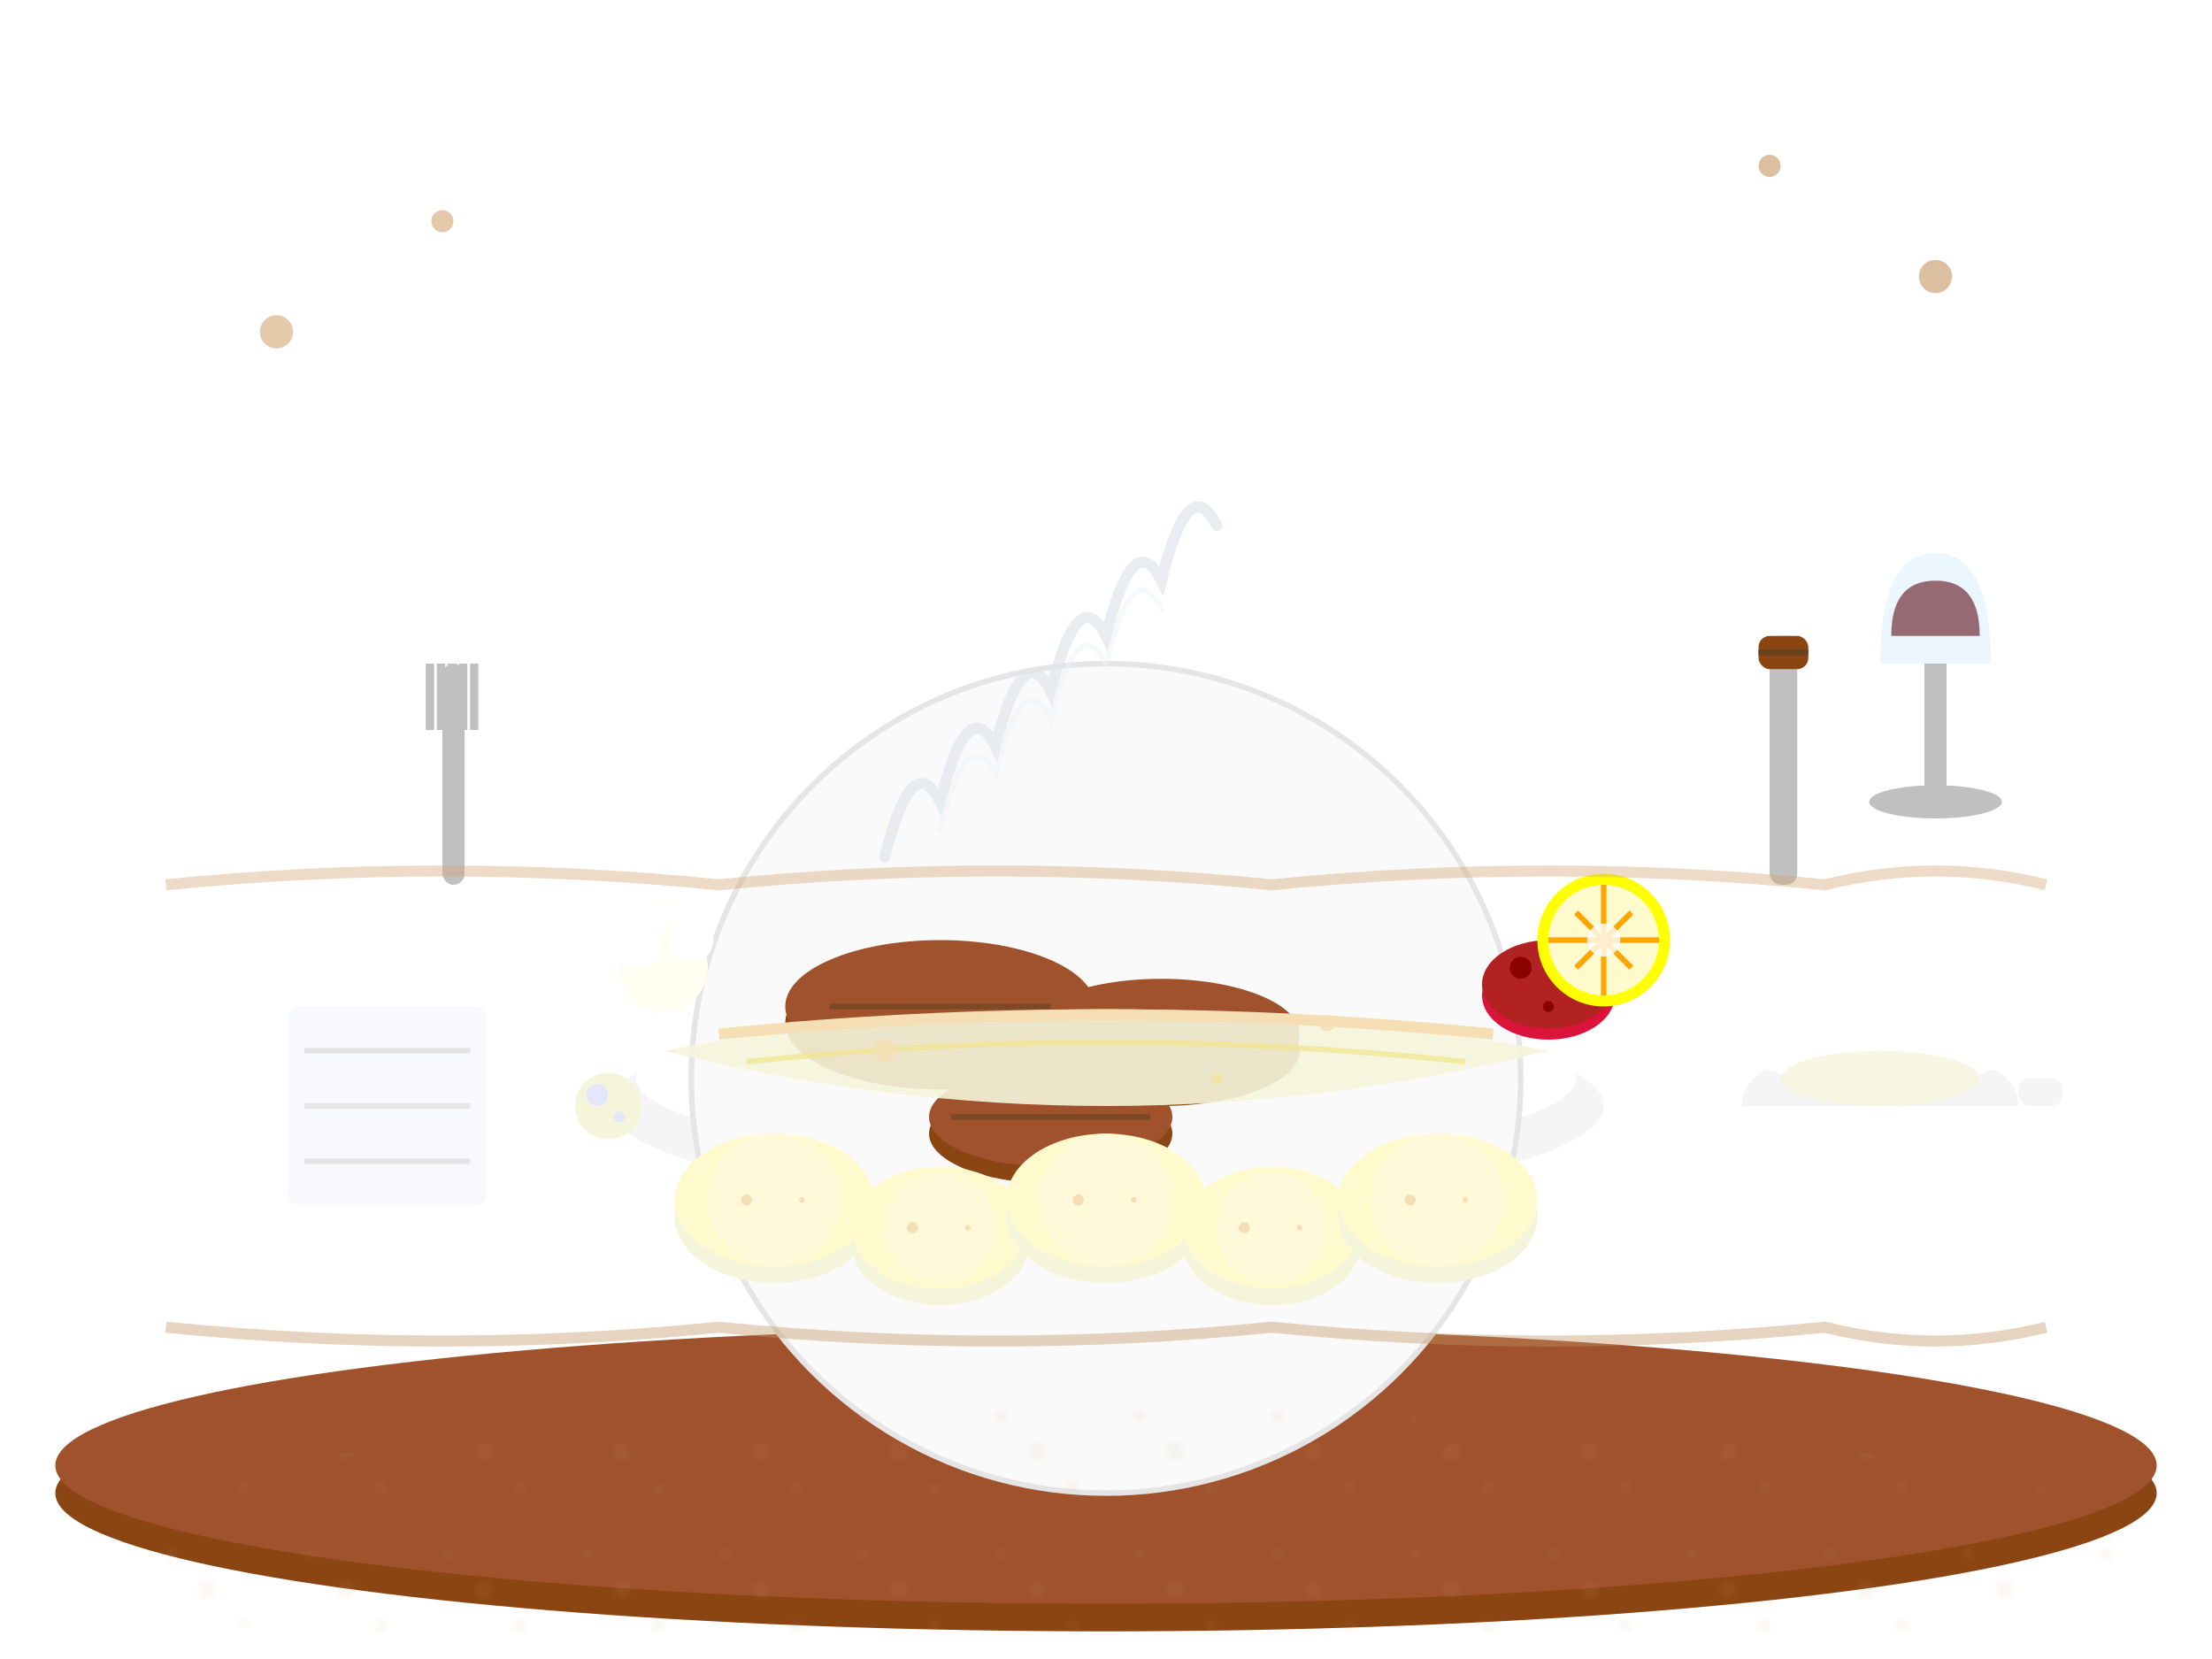 <svg width="400" height="300" viewBox="0 0 400 300" fill="none" xmlns="http://www.w3.org/2000/svg">
  <!-- Table surface -->
  <ellipse cx="200" cy="270" rx="190" ry="25" fill="#8B4513"/>
  <ellipse cx="200" cy="265" rx="190" ry="25" fill="#A0522D"/>
  
  <!-- Main dinner plate -->
  <ellipse cx="200" cy="200" rx="90" ry="18" fill="#F5F5F5"/>
  <ellipse cx="200" cy="195" rx="85" ry="15" fill="#FFFFFF"/>
  <circle cx="200" cy="195" r="75" fill="#FAFAFA" stroke="#E5E5E5" stroke-width="1"/>
  
  <!-- Svíčková meat slices -->
  <ellipse cx="170" cy="185" rx="28" ry="12" fill="#8B4513"/>
  <ellipse cx="170" cy="182" rx="28" ry="12" fill="#A0522D"/>
  <ellipse cx="210" cy="190" rx="25" ry="10" fill="#8B4513"/>
  <ellipse cx="210" cy="187" rx="25" ry="10" fill="#A0522D"/>
  <ellipse cx="190" cy="205" rx="22" ry="9" fill="#8B4513"/>
  <ellipse cx="190" cy="202" rx="22" ry="9" fill="#A0522D"/>
  
  <!-- Meat texture lines -->
  <path d="M150 182 L190 182" stroke="#654321" stroke-width="1" opacity="0.6"/>
  <path d="M155 187 L185 187" stroke="#654321" stroke-width="1" opacity="0.6"/>
  <path d="M190 187 L230 187" stroke="#654321" stroke-width="1" opacity="0.6"/>
  <path d="M195 192 L225 192" stroke="#654321" stroke-width="1" opacity="0.6"/>
  <path d="M172 202 L208 202" stroke="#654321" stroke-width="1" opacity="0.6"/>
  
  <!-- Creamy sauce -->
  <path d="M120 190 Q200 175 280 190 Q200 210 120 190" fill="#F5F5DC" opacity="0.9"/>
  <path d="M130 187 Q200 180 270 187" stroke="#F5DEB3" stroke-width="2" fill="none"/>
  <path d="M135 192 Q200 185 265 192" stroke="#F0E68C" stroke-width="1" fill="none" opacity="0.7"/>
  
  <!-- Sauce richness details -->
  <circle cx="160" cy="190" r="2" fill="#F5DEB3" opacity="0.8"/>
  <circle cx="240" cy="185" r="1.5" fill="#F5DEB3" opacity="0.8"/>
  <circle cx="220" cy="195" r="1" fill="#F0E68C" opacity="0.6"/>
  
  <!-- Houskové knedlíky (bread dumplings) -->
  <ellipse cx="140" cy="220" rx="18" ry="12" fill="#F5F5DC"/>
  <ellipse cx="140" cy="217" rx="18" ry="12" fill="#FFFACD"/>
  
  <ellipse cx="170" cy="225" rx="16" ry="11" fill="#F5F5DC"/>
  <ellipse cx="170" cy="222" rx="16" ry="11" fill="#FFFACD"/>
  
  <ellipse cx="200" cy="220" rx="18" ry="12" fill="#F5F5DC"/>
  <ellipse cx="200" cy="217" rx="18" ry="12" fill="#FFFACD"/>
  
  <ellipse cx="230" cy="225" rx="16" ry="11" fill="#F5F5DC"/>
  <ellipse cx="230" cy="222" rx="16" ry="11" fill="#FFFACD"/>
  
  <ellipse cx="260" cy="220" rx="18" ry="12" fill="#F5F5DC"/>
  <ellipse cx="260" cy="217" rx="18" ry="12" fill="#FFFACD"/>
  
  <!-- Dumpling texture -->
  <circle cx="140" cy="217" r="12" fill="#FFF8DC" opacity="0.8"/>
  <circle cx="170" cy="222" r="10" fill="#FFF8DC" opacity="0.8"/>
  <circle cx="200" cy="217" r="12" fill="#FFF8DC" opacity="0.8"/>
  <circle cx="230" cy="222" r="10" fill="#FFF8DC" opacity="0.8"/>
  <circle cx="260" cy="217" r="12" fill="#FFF8DC" opacity="0.8"/>
  
  <!-- Small texture dots on dumplings -->
  <circle cx="135" cy="217" r="1" fill="#F5DEB3"/>
  <circle cx="145" cy="217" r="0.5" fill="#F5DEB3"/>
  <circle cx="165" cy="222" r="1" fill="#F5DEB3"/>
  <circle cx="175" cy="222" r="0.5" fill="#F5DEB3"/>
  <circle cx="195" cy="217" r="1" fill="#F5DEB3"/>
  <circle cx="205" cy="217" r="0.5" fill="#F5DEB3"/>
  <circle cx="225" cy="222" r="1" fill="#F5DEB3"/>
  <circle cx="235" cy="222" r="0.5" fill="#F5DEB3"/>
  <circle cx="255" cy="217" r="1" fill="#F5DEB3"/>
  <circle cx="265" cy="217" r="0.5" fill="#F5DEB3"/>
  
  <!-- Cranberry sauce -->
  <ellipse cx="280" cy="180" rx="12" ry="8" fill="#DC143C"/>
  <ellipse cx="280" cy="178" rx="12" ry="8" fill="#B22222"/>
  <circle cx="275" cy="175" r="2" fill="#8B0000"/>
  <circle cx="285" cy="177" r="1.5" fill="#8B0000"/>
  <circle cx="280" cy="182" r="1" fill="#8B0000"/>
  
  <!-- Whipped cream dollop -->
  <circle cx="120" cy="175" r="8" fill="#FFFEF0"/>
  <circle cx="115" cy="170" r="5" fill="#FFFFFF"/>
  <circle cx="125" cy="170" r="4" fill="#FFFFFF"/>
  <circle cx="120" cy="165" r="3" fill="#FFFFFE"/>
  
  <!-- Lemon slice garnish -->
  <circle cx="290" cy="170" r="12" fill="#FFFF00"/>
  <circle cx="290" cy="170" r="10" fill="#FFFACD"/>
  <path d="M280 170 L300 170 M290 160 L290 180" stroke="#FFA500" stroke-width="1"/>
  <path d="M285 165 L295 175 M295 165 L285 175" stroke="#FFA500" stroke-width="1"/>
  <circle cx="290" cy="170" r="3" fill="#FFFFFF" opacity="0.8"/>
  
  <!-- Traditional Czech garnish vegetables -->
  <!-- Pickled onion -->
  <circle cx="110" cy="200" r="6" fill="#F5F5DC"/>
  <circle cx="108" cy="198" r="2" fill="#E6E6FA"/>
  <circle cx="112" cy="202" r="1" fill="#E6E6FA"/>
  
  <!-- Elegant silverware -->
  <!-- Fork -->
  <rect x="80" y="120" width="4" height="40" rx="2" fill="#C0C0C0"/>
  <rect x="77" y="120" width="1.5" height="12" fill="#C0C0C0"/>
  <rect x="79" y="120" width="1.5" height="12" fill="#C0C0C0"/>
  <rect x="81" y="120" width="1.5" height="12" fill="#C0C0C0"/>
  <rect x="83" y="120" width="1.5" height="12" fill="#C0C0C0"/>
  <rect x="85" y="120" width="1.5" height="12" fill="#C0C0C0"/>
  
  <!-- Knife -->
  <rect x="320" y="115" width="5" height="45" rx="2" fill="#C0C0C0"/>
  <rect x="318" y="115" width="9" height="6" rx="2" fill="#8B4513"/>
  <path d="M318 118 L327 118" stroke="#654321" stroke-width="1"/>
  
  <!-- Elegant wine glass -->
  <path d="M340 120 Q340 100 350 100 Q360 100 360 120" fill="#E6F3FF" opacity="0.8"/>
  <rect x="348" y="120" width="4" height="25" fill="#C0C0C0"/>
  <ellipse cx="350" cy="145" rx="12" ry="3" fill="#C0C0C0"/>
  
  <!-- Wine in glass -->
  <path d="M342 115 Q342 105 350 105 Q358 105 358 115" fill="#722F37" opacity="0.7"/>
  
  <!-- Napkin -->
  <rect x="50" y="180" width="40" height="40" rx="3" fill="#FFFFFF"/>
  <rect x="52" y="182" width="36" height="36" rx="2" fill="#F8F8FF"/>
  <path d="M55 190 L85 190 M55 200 L85 200 M55 210 L85 210" stroke="#E5E5E5" stroke-width="1"/>
  
  <!-- Traditional Czech decorative elements -->
  <circle cx="50" cy="60" r="3" fill="#d4a574" opacity="0.6"/>
  <circle cx="350" cy="50" r="3" fill="#c49363" opacity="0.6"/>
  <circle cx="80" cy="40" r="2" fill="#d4a574" opacity="0.6"/>
  <circle cx="320" cy="30" r="2" fill="#c49363" opacity="0.6"/>
  
  <!-- Folk pattern border around scene -->
  <path d="M30 160 Q80 155 130 160 Q180 155 230 160 Q280 155 330 160 Q350 155 370 160" 
        stroke="#d4a574" stroke-width="2" fill="none" opacity="0.4"/>
  <path d="M30 240 Q80 245 130 240 Q180 245 230 240 Q280 245 330 240 Q350 245 370 240" 
        stroke="#c49363" stroke-width="2" fill="none" opacity="0.4"/>
  
  <!-- Steam rising from the hot meal -->
  <path d="M160 155 Q165 135 170 145 Q175 125 180 135 Q185 115 190 125 Q195 105 200 115 Q205 95 210 105 Q215 85 220 95" 
        stroke="#e0e6ed" stroke-width="2" fill="none" opacity="0.7" stroke-linecap="round"/>
  <path d="M170 150 Q175 130 180 140 Q185 120 190 130 Q195 110 200 120 Q205 100 210 110" 
        stroke="#f1f2f6" stroke-width="1" fill="none" opacity="0.5" stroke-linecap="round"/>
  
  <!-- Sauce boat/gravy boat for extra sauce -->
  <ellipse cx="340" cy="200" rx="25" ry="8" fill="#FFFFFF"/>
  <path d="M315 200 Q315 190 340 190 Q365 190 365 200" fill="#F5F5F5"/>
  <ellipse cx="340" cy="190" rx="25" ry="6" fill="#FFFFFF"/>
  <rect x="365" y="195" width="8" height="5" rx="2" fill="#F5F5F5"/>
  
  <!-- Extra sauce in boat -->
  <ellipse cx="340" cy="195" rx="18" ry="5" fill="#F5F5DC" opacity="0.8"/>
  
  <!-- Table setting details -->
  <ellipse cx="200" cy="280" rx="190" ry="25" fill="url(#tableclothPattern)" opacity="0.3"/>
  
  <defs>
    <pattern id="tableclothPattern" x="0" y="0" width="25" height="25" patternUnits="userSpaceOnUse">
      <circle cx="12.5" cy="12.5" r="1.5" fill="#d4a574" opacity="0.3"/>
      <circle cx="6" cy="6" r="1" fill="#c49363" opacity="0.3"/>
      <circle cx="19" cy="19" r="1" fill="#c49363" opacity="0.3"/>
    </pattern>
  </defs>
</svg>
